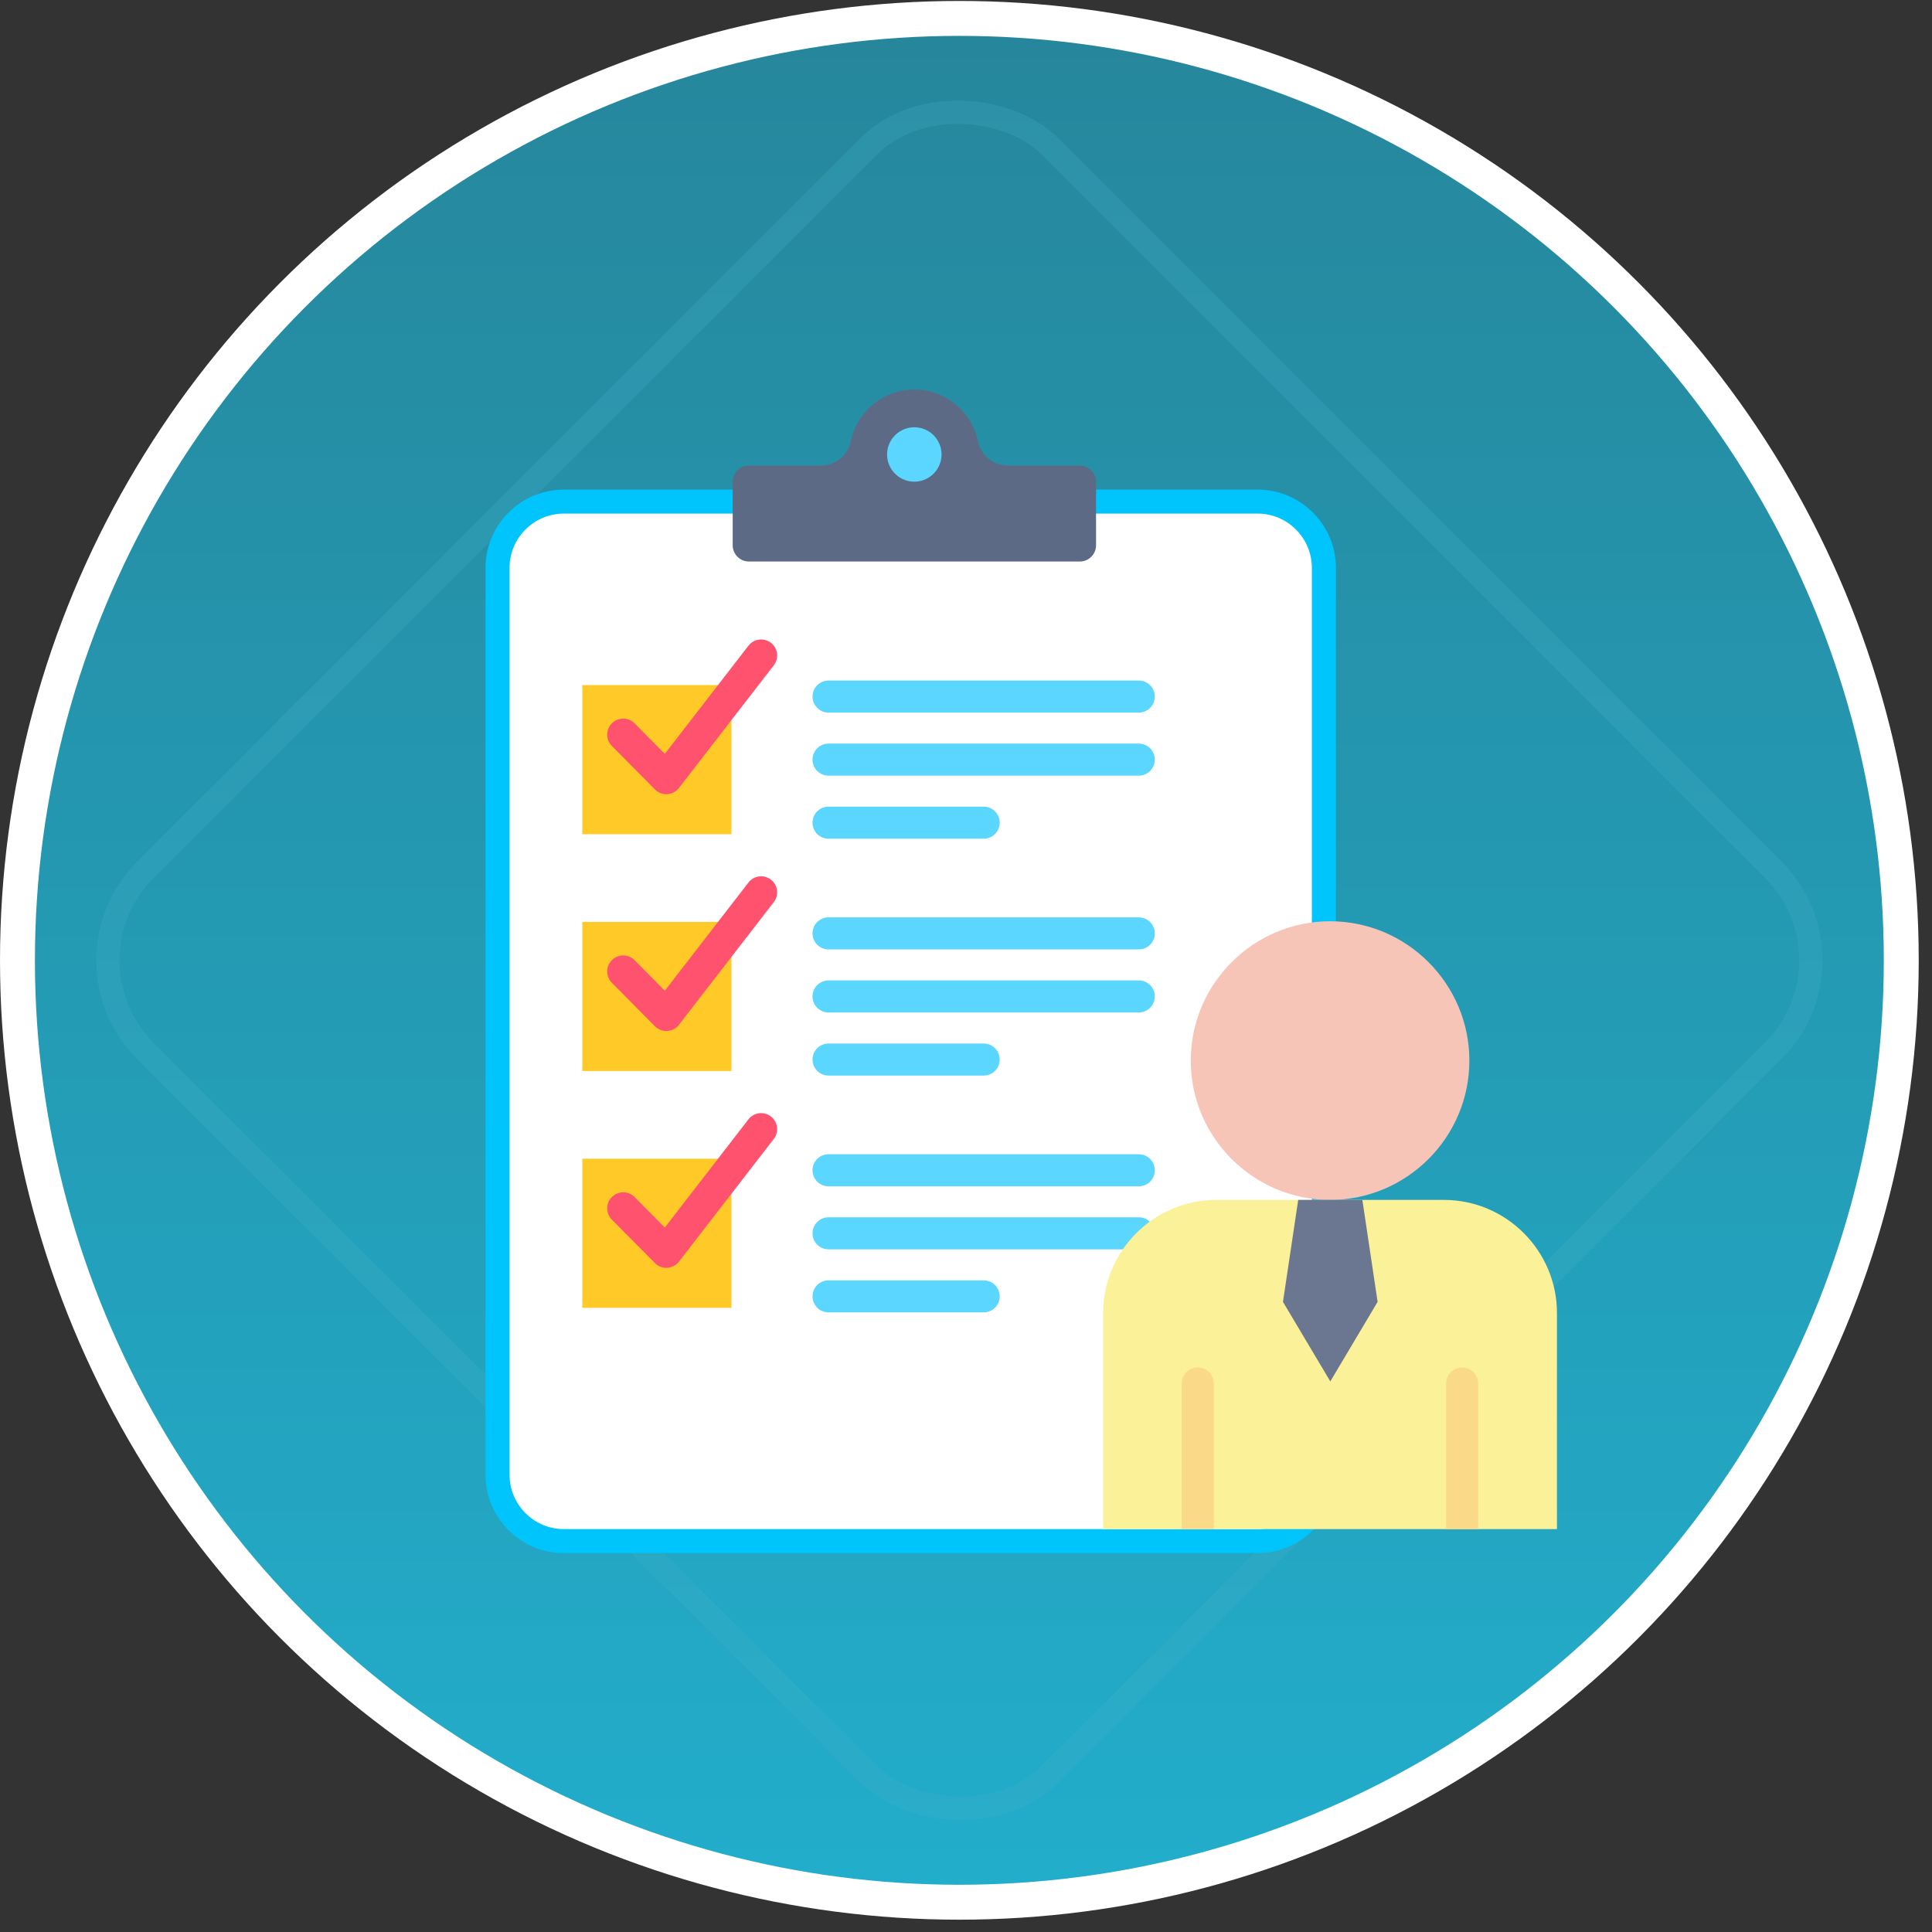<svg width="83" height="83" viewBox="0 0 83 83" fill="none" xmlns="http://www.w3.org/2000/svg">
<rect x="0" y="0" width="83" height="83" fill="#333333" stroke="none"/>
<circle cx="41.215" cy="41.256" r="40.465" fill="url(#paint0_linear_8248_28633)" stroke="white" stroke-width="1.5"/>
<rect opacity="0.25" x="2.356" y="41.256" width="54.955" height="54.955" rx="5.5" transform="rotate(-45 2.356 41.256)" stroke="#46B2C8"/>
<path fill-rule="evenodd" clip-rule="evenodd" d="M24.22 21.033H54.028C55.879 21.033 57.392 22.546 57.392 24.393V63.358C57.392 65.209 55.879 66.722 54.028 66.722H24.22C22.372 66.722 20.859 65.209 20.859 63.358V24.393C20.859 22.546 22.372 21.033 24.22 21.033Z" fill="#00C5FD"/>
<path fill-rule="evenodd" clip-rule="evenodd" d="M24.22 22.064H54.029C55.31 22.064 56.358 23.112 56.358 24.394V63.359C56.358 64.643 55.31 65.691 54.029 65.691H24.22C22.938 65.691 21.891 64.643 21.891 63.359V24.394C21.891 23.112 22.938 22.064 24.22 22.064Z" fill="white"/>
<path fill-rule="evenodd" clip-rule="evenodd" d="M32.173 20.002H35.25C35.885 20.002 36.42 19.57 36.551 18.948C36.816 17.706 37.914 16.736 39.282 16.736C40.65 16.736 41.748 17.706 42.01 18.946C42.144 19.57 42.679 20.002 43.314 20.002H46.391C46.772 20.002 47.087 20.317 47.087 20.701V23.427C47.087 23.811 46.772 24.123 46.391 24.123H32.173C31.789 24.123 31.477 23.811 31.477 23.427V20.701C31.477 20.317 31.789 20.002 32.173 20.002Z" fill="#5D6A85"/>
<path d="M39.28 18.355C38.634 18.355 38.109 18.88 38.109 19.525C38.109 20.169 38.634 20.693 39.28 20.693C39.925 20.693 40.45 20.169 40.45 19.525C40.45 18.88 39.925 18.355 39.28 18.355Z" fill="#5AD6FF"/>
<path fill-rule="evenodd" clip-rule="evenodd" d="M25.016 29.432H31.422V35.838H25.016V29.432Z" fill="#FFCA28"/>
<path d="M28.625 34.119C28.441 34.119 28.265 34.045 28.135 33.914L26.285 32.045C26.018 31.774 26.02 31.339 26.29 31.071C26.56 30.804 26.996 30.806 27.263 31.076L28.561 32.388L32.154 27.74C32.387 27.439 32.819 27.384 33.12 27.616C33.42 27.849 33.476 28.281 33.243 28.582L29.169 33.851C29.048 34.008 28.864 34.105 28.666 34.117C28.652 34.118 28.639 34.119 28.625 34.119Z" fill="#FF526E"/>
<path fill-rule="evenodd" clip-rule="evenodd" d="M25.016 39.606H31.422V46.012H25.016V39.606Z" fill="#FFCA28"/>
<path d="M28.625 44.293C28.441 44.293 28.265 44.22 28.135 44.089L26.285 42.219C26.018 41.949 26.02 41.513 26.29 41.246C26.56 40.978 26.996 40.981 27.263 41.251L28.561 42.562L32.154 37.914C32.387 37.614 32.819 37.558 33.12 37.791C33.42 38.023 33.476 38.456 33.243 38.756L29.169 44.026C29.048 44.183 28.864 44.28 28.666 44.292C28.652 44.293 28.639 44.293 28.625 44.293Z" fill="#FF526E"/>
<path fill-rule="evenodd" clip-rule="evenodd" d="M25.016 49.779H31.422V56.186H25.016V49.779Z" fill="#FFCA28"/>
<path d="M28.624 54.467C28.441 54.467 28.265 54.394 28.136 54.263L26.285 52.396C26.018 52.126 26.02 51.69 26.29 51.423C26.56 51.155 26.995 51.157 27.263 51.427L28.561 52.736L32.154 48.088C32.387 47.787 32.819 47.732 33.12 47.965C33.42 48.197 33.476 48.629 33.243 48.93L29.169 54.2C29.048 54.356 28.865 54.453 28.667 54.465C28.653 54.466 28.639 54.467 28.624 54.467Z" fill="#FF526E"/>
<path d="M34.906 29.925C34.906 29.545 35.214 29.237 35.594 29.237H48.923C49.303 29.237 49.611 29.545 49.611 29.925C49.611 30.305 49.303 30.613 48.923 30.613H35.594C35.214 30.613 34.906 30.305 34.906 29.925ZM48.923 31.945H35.594C35.214 31.945 34.906 32.254 34.906 32.634C34.906 33.014 35.214 33.322 35.594 33.322H48.923C49.303 33.322 49.611 33.014 49.611 32.634C49.611 32.254 49.303 31.945 48.923 31.945ZM35.594 36.031H42.26C42.64 36.031 42.948 35.723 42.948 35.342C42.948 34.962 42.64 34.654 42.26 34.654H35.594C35.214 34.654 34.906 34.962 34.906 35.342C34.906 35.723 35.214 36.031 35.594 36.031ZM48.923 39.411H35.594C35.214 39.411 34.906 39.719 34.906 40.099C34.906 40.479 35.214 40.787 35.594 40.787H48.923C49.303 40.787 49.611 40.479 49.611 40.099C49.611 39.719 49.303 39.411 48.923 39.411ZM48.923 42.119H35.594C35.214 42.119 34.906 42.428 34.906 42.808C34.906 43.188 35.214 43.496 35.594 43.496H48.923C49.303 43.496 49.611 43.188 49.611 42.808C49.611 42.428 49.303 42.119 48.923 42.119ZM35.594 46.207H42.26C42.64 46.207 42.948 45.899 42.948 45.519C42.948 45.139 42.64 44.831 42.26 44.831H35.594C35.214 44.831 34.906 45.139 34.906 45.519C34.906 45.899 35.214 46.207 35.594 46.207ZM48.923 49.587H35.594C35.214 49.587 34.906 49.896 34.906 50.276C34.906 50.656 35.214 50.964 35.594 50.964H48.923C49.303 50.964 49.611 50.656 49.611 50.276C49.611 49.896 49.303 49.587 48.923 49.587ZM48.923 52.296H35.594C35.214 52.296 34.906 52.604 34.906 52.984C34.906 53.364 35.214 53.673 35.594 53.673H48.923C49.303 53.673 49.611 53.365 49.611 52.984C49.611 52.604 49.303 52.296 48.923 52.296ZM42.26 55.005H35.594C35.214 55.005 34.906 55.313 34.906 55.693C34.906 56.073 35.214 56.381 35.594 56.381H42.26C42.64 56.381 42.948 56.073 42.948 55.693C42.948 55.313 42.64 55.005 42.26 55.005Z" fill="#5AD6FF"/>
<path fill-rule="evenodd" clip-rule="evenodd" d="M66.888 56.406V65.691H47.391V56.406C47.391 53.733 49.576 51.549 52.245 51.549H62.034C64.704 51.549 66.888 53.733 66.888 56.406Z" fill="#FBF198"/>
<path fill-rule="evenodd" clip-rule="evenodd" d="M57.142 51.549C60.438 51.549 63.125 48.86 63.125 45.564C63.125 42.267 60.438 39.578 57.142 39.578C53.843 39.578 51.156 42.267 51.156 45.564C51.156 48.86 53.843 51.549 57.142 51.549Z" fill="#F7C5B8"/>
<path fill-rule="evenodd" clip-rule="evenodd" d="M57.151 59.346L55.117 55.929L55.772 51.549H58.528L59.183 55.929L57.151 59.346Z" fill="#6B7790"/>
<path d="M52.142 59.438V65.691H50.766V59.438C50.766 59.057 51.073 58.749 51.454 58.749C51.833 58.75 52.142 59.057 52.142 59.438Z" fill="#FAD989"/>
<path d="M63.501 59.438V65.691H62.125V59.438C62.125 59.058 62.433 58.75 62.813 58.75C63.194 58.75 63.501 59.058 63.501 59.438Z" fill="#FAD989"/>
<defs>
<linearGradient id="paint0_linear_8248_28633" x1="41.215" y1="0.041" x2="41.215" y2="82.471" gradientUnits="userSpaceOnUse">
<stop stop-color="#26869B"/>
<stop offset="1" stop-color="#22AECC"/>
</linearGradient>
</defs>
</svg>
